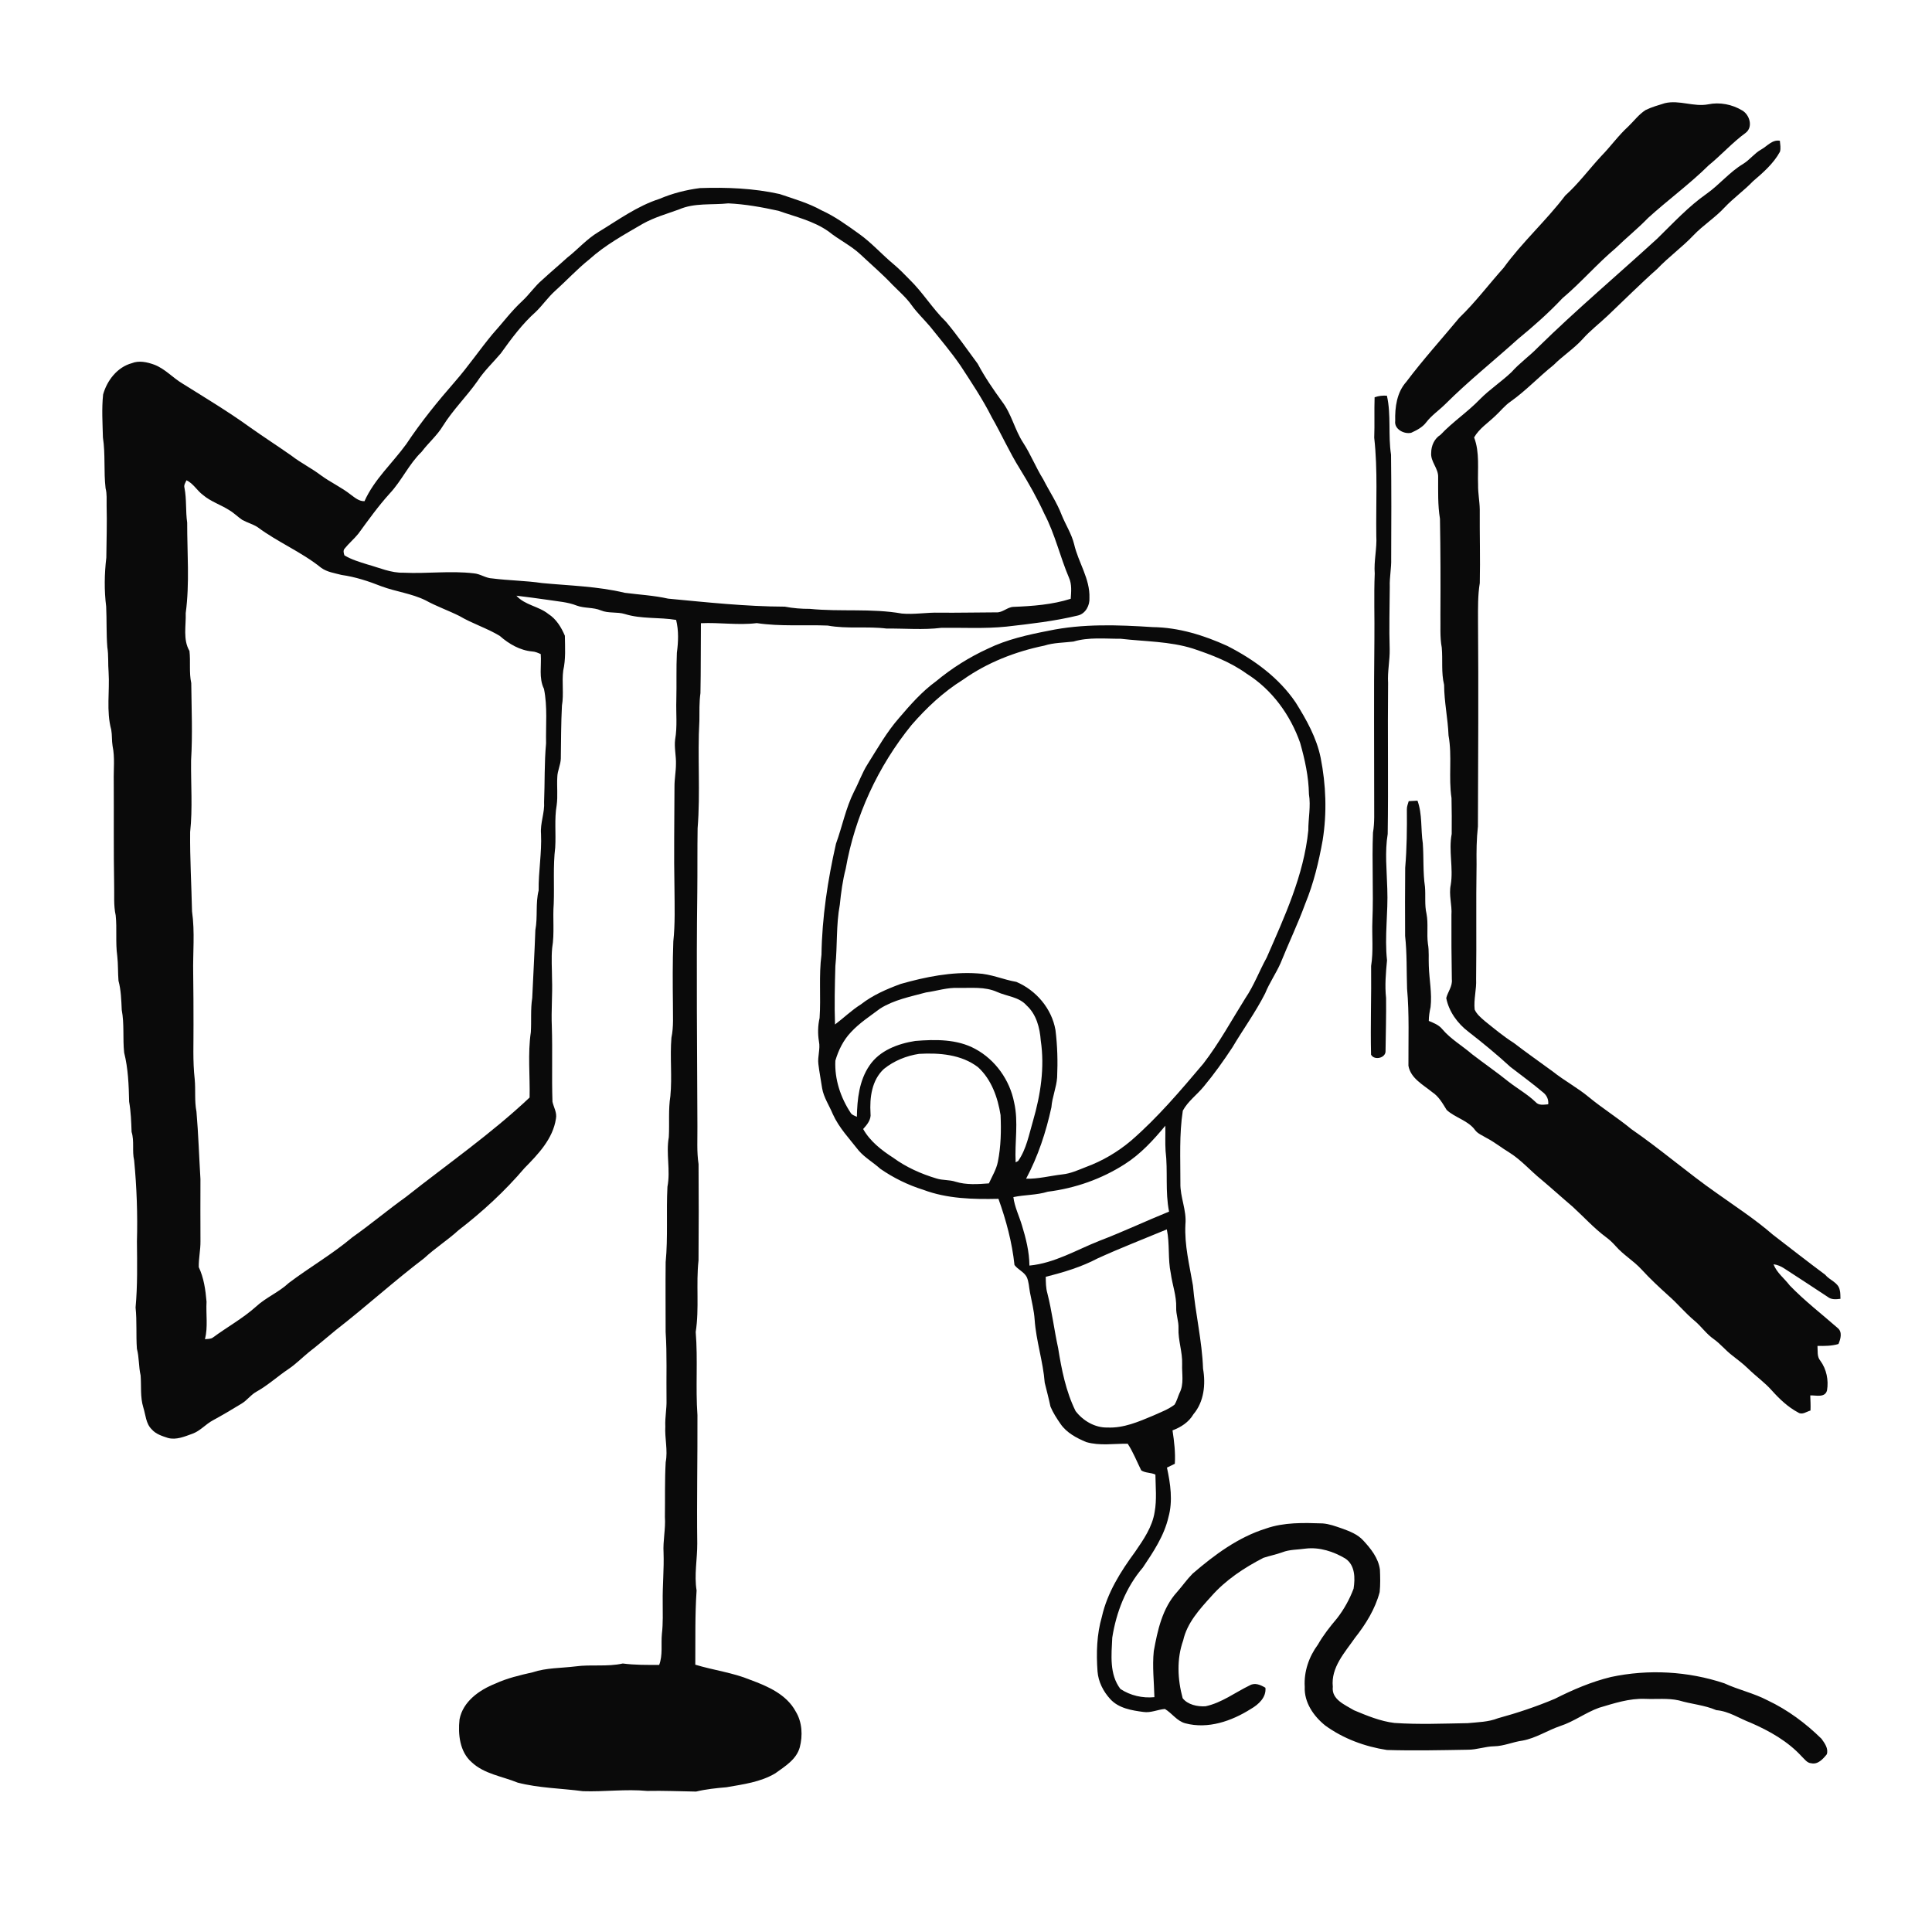 <ns0:svg xmlns:ns0="http://www.w3.org/2000/svg" width="1024pt" height="1024pt" viewBox="0 0 1024 1024" version="1.1">
<ns0:g id="#ffffffff">
<ns0:path fill="#ffffff" opacity="0" d=" M 0.00 0.00 L 1024.00 0.00 L 1024.00 1024.00 L 0.00 1024.00 L 0.00 0.00 M 882.39 54.69 C 878.95 55.76 875.44 56.73 872.21 58.32 C 868.62 60.60 866.06 64.11 863.03 67.03 C 857.76 71.82 853.65 77.67 848.68 82.74 C 842.26 89.66 836.65 97.31 829.62 103.64 C 819.46 117.04 806.78 128.34 796.93 141.97 C 789.06 150.75 781.97 160.23 773.47 168.42 C 764.07 179.75 754.18 190.65 745.33 202.43 C 740.33 208.01 739.30 215.88 739.49 223.09 C 738.86 227.47 744.20 230.26 747.97 229.38 C 750.89 228.03 753.94 226.50 755.92 223.85 C 758.79 220.08 762.80 217.43 766.13 214.10 C 778.35 201.93 791.83 191.17 804.63 179.63 C 812.85 172.89 820.83 165.82 828.12 158.08 C 838.02 149.72 846.50 139.81 856.42 131.45 C 862.00 126.01 868.10 121.13 873.52 115.51 C 884.00 105.98 895.52 97.60 905.62 87.63 C 912.38 82.12 918.20 75.54 925.26 70.40 C 929.28 67.30 927.36 60.84 923.41 58.54 C 918.09 55.33 911.49 54.02 905.38 55.30 C 897.67 56.78 890.08 52.85 882.39 54.69 M 933.44 79.26 C 929.88 81.26 927.44 84.67 923.99 86.82 C 916.78 91.11 911.44 97.79 904.62 102.64 C 894.91 109.43 886.85 118.20 878.41 126.44 C 857.36 145.72 835.51 164.13 815.13 184.14 C 810.70 188.72 805.42 192.39 801.19 197.17 C 795.89 202.24 789.67 206.28 784.50 211.50 C 777.95 218.33 769.97 223.57 763.49 230.46 C 760.24 232.50 758.58 236.21 758.56 239.98 C 758.13 244.71 762.43 248.22 762.25 252.93 C 762.28 260.28 762.00 267.67 763.21 274.95 C 763.52 291.96 763.55 308.98 763.45 326.00 C 763.58 331.73 763.10 337.52 764.16 343.20 C 764.76 349.78 763.80 356.50 765.41 362.99 C 765.44 371.98 767.41 380.81 767.75 389.79 C 769.75 400.76 767.66 412.00 769.33 422.99 C 769.45 429.32 769.51 435.67 769.43 442.01 C 767.71 450.95 770.40 460.02 768.92 469.00 C 767.80 474.34 769.69 479.65 769.29 485.01 C 769.25 496.35 769.29 507.71 769.50 519.05 C 769.93 522.71 767.39 525.64 766.54 529.00 C 767.94 536.16 772.52 542.45 778.27 546.83 C 785.92 552.76 793.40 558.93 800.54 565.48 C 806.37 569.99 812.35 574.32 817.98 579.09 C 819.88 580.62 820.86 582.86 820.59 585.30 C 818.29 585.47 815.56 586.09 813.87 584.07 C 809.55 579.96 804.34 577.01 799.64 573.38 C 793.34 568.29 786.66 563.71 780.25 558.77 C 775.06 554.27 768.96 550.81 764.48 545.53 C 762.67 543.24 759.89 542.20 757.29 541.10 C 757.30 538.63 757.70 536.19 758.23 533.79 C 759.08 526.50 757.52 519.25 757.30 511.98 C 757.11 508.07 757.51 504.12 756.83 500.24 C 756.12 494.97 757.09 489.60 756.09 484.36 C 754.98 479.65 755.68 474.77 755.26 469.99 C 754.14 462.37 754.67 454.63 754.11 446.96 C 752.98 439.45 753.93 431.62 751.30 424.37 C 749.75 424.49 748.19 424.57 746.65 424.62 C 746.27 426.03 745.63 427.42 745.67 428.91 C 745.76 439.26 745.66 449.62 744.78 459.94 C 744.68 471.98 744.66 484.02 744.74 496.07 C 745.76 505.34 745.47 514.69 745.78 524.01 C 746.99 537.59 746.43 551.26 746.50 564.87 C 747.65 571.56 754.35 574.95 759.15 578.90 C 762.63 581.18 764.63 584.86 766.77 588.30 C 771.36 592.54 778.25 593.85 781.95 599.14 C 783.45 601.00 785.79 601.84 787.78 603.08 C 792.10 605.32 795.90 608.41 800.07 610.93 C 806.32 614.86 811.16 620.53 816.87 625.15 C 822.46 629.85 827.87 634.77 833.45 639.50 C 839.40 644.92 844.81 650.97 851.31 655.79 C 853.19 657.16 854.87 658.80 856.42 660.55 C 860.50 665.19 865.95 668.33 870.10 672.89 C 874.56 677.77 879.41 682.27 884.31 686.70 C 889.12 690.88 893.15 695.87 898.06 699.96 C 901.71 702.96 904.37 707.02 908.29 709.72 C 911.79 712.20 914.48 715.60 917.87 718.22 C 920.81 720.57 923.89 722.79 926.58 725.45 C 930.62 729.42 935.30 732.69 939.07 736.94 C 943.15 741.50 947.66 745.81 953.12 748.69 C 955.23 750.07 957.52 748.18 959.60 747.61 C 959.73 744.93 959.57 742.26 959.47 739.60 C 962.52 739.45 967.30 741.01 968.36 736.93 C 969.27 731.50 968.08 725.67 964.81 721.21 C 962.94 719.02 963.52 715.99 963.30 713.35 C 967.03 713.42 970.80 713.43 974.42 712.35 C 975.55 709.74 976.61 706.03 974.05 703.91 C 965.52 696.44 956.48 689.48 948.59 681.31 C 945.74 677.56 941.72 674.61 940.00 670.10 C 942.08 670.32 943.99 671.19 945.74 672.34 C 953.42 677.31 961.08 682.32 968.72 687.37 C 970.66 688.95 973.16 688.68 975.48 688.40 C 975.40 686.83 975.52 685.22 975.09 683.70 C 974.31 679.68 969.72 678.56 967.37 675.62 C 958.02 668.67 948.84 661.48 939.61 654.37 C 930.26 646.24 919.85 639.49 909.78 632.31 C 894.36 621.53 880.14 609.14 864.65 598.46 C 857.45 592.52 849.52 587.56 842.30 581.65 C 836.25 576.57 829.22 572.88 823.06 567.96 C 816.12 562.89 809.09 557.96 802.28 552.73 C 796.83 549.28 791.89 545.13 786.88 541.11 C 784.88 539.35 782.69 537.57 781.60 535.09 C 781.02 529.69 782.65 524.40 782.37 519.00 C 782.65 498.67 782.27 478.33 782.61 458.00 C 782.52 451.32 782.59 444.65 783.33 438.02 C 783.45 401.68 783.68 365.34 783.38 329.00 C 783.39 322.33 783.23 315.61 784.32 309.01 C 784.61 296.01 784.21 283.00 784.30 269.99 C 784.23 265.65 783.34 261.37 783.42 257.03 C 783.08 248.62 784.37 239.90 781.31 231.84 C 784.01 227.14 788.65 224.17 792.48 220.50 C 795.25 217.97 797.56 214.92 800.70 212.79 C 808.84 207.02 815.66 199.66 823.45 193.46 C 828.29 188.59 834.16 184.85 838.79 179.76 C 842.86 175.15 847.79 171.44 852.22 167.21 C 860.95 158.94 869.45 150.42 878.45 142.44 C 884.48 136.11 891.63 131.00 897.64 124.65 C 902.70 119.34 909.02 115.41 914.01 110.01 C 918.71 105.02 924.33 101.05 929.08 96.11 C 934.46 91.50 939.95 86.75 943.40 80.46 C 943.97 78.55 943.52 76.54 943.37 74.61 C 939.29 73.88 936.65 77.49 933.44 79.26 M 349.57 105.39 C 337.71 109.20 327.59 116.65 317.05 123.05 C 310.93 126.74 306.21 132.21 300.62 136.58 C 296.23 140.59 291.67 144.39 287.31 148.43 C 283.35 151.78 280.50 156.18 276.67 159.67 C 270.93 165.00 266.26 171.33 261.02 177.12 C 254.22 185.32 248.23 194.16 241.22 202.18 C 231.99 212.75 223.10 223.68 215.34 235.38 C 208.00 245.50 198.36 254.06 193.19 265.64 C 190.31 265.75 188.08 263.76 185.90 262.17 C 180.95 258.25 175.13 255.64 170.06 251.90 C 165.07 248.12 159.42 245.36 154.48 241.52 C 147.21 236.41 139.73 231.61 132.48 226.46 C 120.97 218.15 108.79 210.85 96.76 203.32 C 91.55 200.23 87.46 195.42 81.69 193.26 C 77.94 191.91 73.68 190.95 69.83 192.51 C 62.14 194.61 56.73 201.66 54.65 209.09 C 53.85 216.67 54.37 224.29 54.55 231.88 C 55.93 240.78 54.91 249.85 55.96 258.79 C 56.76 261.79 56.45 264.91 56.51 267.97 C 56.76 277.17 56.45 286.36 56.35 295.55 C 55.33 304.14 55.19 312.87 56.27 321.47 C 56.61 328.64 56.32 335.83 56.88 342.99 C 57.59 347.38 57.18 351.84 57.56 356.26 C 58.20 366.43 56.25 376.83 58.96 386.80 C 59.47 389.63 59.19 392.54 59.67 395.39 C 60.95 401.52 60.15 407.80 60.29 414.00 C 60.40 432.33 60.17 450.67 60.50 469.00 C 60.65 474.39 60.14 479.86 61.32 485.17 C 62.07 492.30 61.15 499.52 62.14 506.64 C 62.66 511.02 62.45 515.44 62.80 519.81 C 64.17 524.88 64.28 530.11 64.53 535.31 C 65.95 542.77 65.00 550.39 65.80 557.89 C 67.93 566.39 68.26 575.17 68.44 583.89 C 69.37 589.19 69.56 594.55 69.74 599.92 C 71.29 604.84 69.93 610.03 71.10 615.02 C 72.47 629.29 72.98 643.66 72.58 658.01 C 72.69 669.67 72.92 681.37 71.86 693.00 C 72.63 700.27 72.04 707.59 72.56 714.87 C 73.80 719.50 73.46 724.34 74.53 729.00 C 74.97 734.65 74.25 740.45 75.95 745.95 C 77.21 749.88 77.27 754.53 80.42 757.58 C 82.60 760.12 85.93 761.13 89.00 762.14 C 93.43 763.35 97.84 761.39 101.96 759.92 C 106.13 758.44 108.99 754.85 112.83 752.81 C 117.97 750.01 123.00 747.03 127.99 743.98 C 131.04 742.17 133.08 739.08 136.25 737.43 C 142.16 734.09 147.19 729.46 152.81 725.68 C 156.74 723.06 160.04 719.67 163.68 716.70 C 168.55 712.92 173.23 708.90 177.99 704.98 C 193.90 692.63 208.81 679.05 224.85 666.85 C 230.60 661.51 237.27 657.30 243.06 652.01 C 255.76 642.23 267.63 631.29 278.03 619.07 C 285.28 611.71 293.07 603.58 294.66 592.92 C 295.30 589.75 293.49 586.94 292.82 583.97 C 292.38 570.65 292.90 557.31 292.48 543.99 C 292.11 535.66 292.88 527.33 292.59 518.99 C 292.58 513.47 292.14 507.92 292.66 502.41 C 293.97 494.68 292.88 486.81 293.49 479.02 C 293.86 469.10 293.07 459.11 294.27 449.23 C 294.74 441.75 293.76 434.20 295.05 426.77 C 295.73 421.85 295.08 416.88 295.38 411.94 C 295.42 408.56 297.14 405.47 297.24 402.09 C 297.38 392.73 297.35 383.35 297.84 374.00 C 298.91 367.85 297.73 361.59 298.52 355.43 C 299.90 349.38 299.49 343.10 299.39 336.95 C 297.50 332.49 294.81 328.06 290.62 325.41 C 285.51 321.28 278.20 320.77 273.70 315.73 C 279.35 316.37 284.97 317.20 290.61 317.97 C 295.64 318.79 300.84 319.05 305.62 320.95 C 309.76 322.52 314.39 321.79 318.48 323.52 C 322.53 325.21 327.06 324.17 331.22 325.46 C 340.02 328.19 349.37 327.06 358.36 328.57 C 359.78 334.27 359.53 340.21 358.76 345.99 C 358.37 354.32 358.68 362.67 358.47 371.00 C 358.24 377.99 359.06 385.05 357.83 391.98 C 357.29 396.33 358.42 400.65 358.27 405.00 C 358.26 409.02 357.46 412.98 357.49 417.00 C 357.44 435.00 357.13 453.00 357.48 470.99 C 357.55 480.32 357.87 489.69 356.87 498.99 C 356.47 509.99 356.53 520.99 356.66 532.00 C 356.60 538.01 357.12 544.09 355.87 550.02 C 355.03 560.31 356.30 570.66 355.31 580.96 C 354.16 588.16 354.90 595.48 354.48 602.74 C 352.91 611.43 355.46 620.27 353.76 629.00 C 353.07 642.32 354.09 655.70 352.81 669.00 C 352.68 681.33 352.80 693.67 352.80 706.00 C 353.59 717.98 353.10 730.00 353.27 742.00 C 353.41 746.68 352.41 751.30 352.63 755.99 C 352.27 762.34 354.05 768.65 352.83 774.97 C 352.28 784.63 352.56 794.32 352.41 804.00 C 352.85 810.37 351.32 816.64 351.70 823.01 C 352.00 831.68 351.12 840.33 351.25 849.00 C 351.24 854.67 351.48 860.35 350.82 866.00 C 350.29 871.46 351.38 877.19 349.38 882.43 C 342.94 882.46 336.48 882.52 330.09 881.69 C 321.83 883.54 313.32 882.08 304.98 883.23 C 297.40 884.17 289.61 883.92 282.29 886.36 C 275.57 887.88 268.82 889.45 262.53 892.35 C 254.07 895.72 245.40 901.77 243.56 911.29 C 242.70 919.18 243.64 928.46 249.99 934.01 C 256.68 940.30 266.19 941.46 274.39 944.83 C 285.69 947.74 297.45 947.84 308.95 949.37 C 320.31 949.75 331.66 948.16 343.00 949.23 C 351.64 949.04 360.29 949.44 368.93 949.57 C 374.21 948.30 379.63 947.74 385.04 947.28 C 393.87 945.73 403.12 944.57 410.95 939.88 C 416.05 936.18 422.09 932.61 423.90 926.11 C 425.52 919.87 425.19 912.77 421.76 907.16 C 416.91 898.10 406.94 893.75 397.76 890.38 C 388.36 886.49 378.19 885.26 368.52 882.32 C 368.63 869.21 368.31 856.07 369.21 843.00 C 367.87 834.69 369.60 826.37 369.56 818.05 C 369.27 795.37 369.75 772.70 369.66 750.03 C 368.61 735.37 369.94 720.64 368.74 706.00 C 370.69 693.43 368.85 680.65 370.23 668.05 C 370.37 651.03 370.37 634.01 370.25 617.00 C 369.24 610.37 369.71 603.66 369.64 597.00 C 369.51 555.63 369.03 514.25 369.58 472.88 C 369.71 461.58 369.57 450.29 369.75 439.00 C 371.28 420.03 369.62 400.98 370.69 381.99 C 370.74 377.11 370.57 372.22 371.25 367.38 C 371.51 355.03 371.37 342.67 371.50 330.31 C 381.38 329.83 391.29 331.49 401.12 330.26 C 413.56 332.12 426.18 331.07 438.70 331.56 C 449.01 333.46 459.58 331.85 469.96 333.15 C 479.62 333.04 489.33 333.96 498.95 332.76 C 510.43 332.61 521.94 333.30 533.39 332.12 C 546.13 330.67 558.93 329.23 571.42 326.20 C 575.39 325.21 577.67 320.83 577.42 316.94 C 577.79 306.75 571.51 298.08 569.31 288.44 C 567.97 282.99 564.86 278.25 562.77 273.10 C 560.23 266.40 556.18 260.44 552.95 254.07 C 549.03 247.80 546.34 240.86 542.30 234.66 C 537.81 227.79 536.16 219.43 531.14 212.87 C 526.46 206.42 521.94 199.85 518.20 192.80 C 512.67 185.36 507.40 177.68 501.42 170.57 C 494.27 163.64 489.11 154.96 481.97 148.04 C 479.33 145.32 476.68 142.62 473.79 140.18 C 467.41 134.90 461.92 128.60 455.13 123.80 C 448.84 119.35 442.62 114.72 435.56 111.55 C 428.54 107.61 420.77 105.42 413.21 102.84 C 399.38 99.76 385.11 99.21 371.00 99.69 C 363.64 100.63 356.40 102.48 349.57 105.39 M 728.57 210.56 C 728.32 217.71 728.64 224.86 728.37 232.01 C 730.30 249.26 729.23 266.67 729.47 284.00 C 729.88 290.71 728.12 297.29 728.64 304.01 C 728.15 315.67 728.61 327.33 728.46 339.00 C 728.12 367.67 728.37 396.34 728.35 425.01 C 728.29 430.45 728.65 435.92 727.71 441.31 C 727.09 456.86 728.04 472.44 727.40 487.99 C 727.07 495.99 728.01 504.04 726.72 511.98 C 726.91 527.66 726.32 543.34 726.69 559.01 C 728.46 562.26 734.68 560.75 734.37 556.88 C 734.49 547.58 734.76 538.28 734.65 528.98 C 733.93 522.32 734.52 515.64 735.15 509.00 C 733.76 496.33 735.81 483.68 735.29 471.00 C 735.04 461.35 733.92 451.60 735.51 442.01 C 735.90 415.35 735.43 388.68 735.72 362.01 C 735.34 355.98 736.69 350.05 736.56 344.03 C 736.21 333.03 736.53 322.01 736.61 311.00 C 736.42 305.99 737.53 301.05 737.36 296.05 C 737.46 277.69 737.49 259.34 737.28 240.99 C 735.66 230.64 737.42 219.99 735.09 209.73 C 732.87 209.57 730.67 209.82 728.57 210.56 M 555.80 334.30 C 544.81 336.44 533.70 338.89 523.57 343.82 C 513.71 348.34 504.44 354.17 496.10 361.11 C 488.62 366.54 482.50 373.54 476.53 380.53 C 469.99 387.97 465.13 396.64 459.87 404.98 C 456.96 409.55 455.21 414.72 452.69 419.49 C 448.27 428.27 446.43 438.00 443.09 447.18 C 438.70 466.49 435.70 486.19 435.40 506.03 C 433.92 517.15 435.16 528.40 434.40 539.56 C 433.48 543.65 433.37 547.87 434.06 552.01 C 434.87 556.02 433.25 559.98 433.76 564.00 C 434.26 568.28 435.12 572.50 435.74 576.77 C 436.58 581.71 439.52 585.92 441.40 590.49 C 444.69 597.79 450.28 603.61 455.15 609.85 C 458.43 613.63 462.87 616.12 466.56 619.47 C 473.54 624.30 481.26 628.10 489.38 630.62 C 502.05 635.40 515.82 635.70 529.20 635.40 C 533.27 646.76 536.42 658.45 537.70 670.47 C 539.48 672.89 542.62 674.03 544.13 676.74 C 545.36 679.31 545.36 682.24 545.90 685.00 C 546.80 689.80 548.06 694.55 548.38 699.45 C 549.16 710.73 552.86 721.58 553.72 732.85 C 554.75 737.06 555.88 741.26 556.77 745.51 C 558.14 748.82 560.13 751.84 562.16 754.78 C 565.39 759.44 570.60 762.19 575.71 764.32 C 582.86 766.41 590.38 765.12 597.70 765.20 C 600.61 769.64 602.53 774.60 604.88 779.33 C 607.10 780.81 610.00 780.40 612.39 781.56 C 612.48 788.15 613.18 794.83 611.99 801.35 C 610.76 809.33 606.07 816.03 601.62 822.52 C 593.98 832.92 586.88 844.16 584.02 856.90 C 581.29 866.29 581.01 876.18 581.71 885.88 C 582.12 891.37 584.77 896.53 588.46 900.55 C 592.90 905.43 599.81 906.55 606.03 907.37 C 609.94 907.97 613.59 906.09 617.42 905.79 C 621.21 908.03 623.78 912.22 628.25 913.39 C 640.29 916.58 652.78 912.22 662.97 905.78 C 667.00 903.48 671.24 899.64 670.70 894.54 C 668.22 893.07 665.18 891.67 662.39 893.28 C 654.62 897.03 647.51 902.56 638.92 904.37 C 634.68 904.61 629.49 903.55 626.83 900.07 C 624.13 890.12 623.59 879.29 627.11 869.46 C 629.18 860.13 635.83 852.92 642.05 846.04 C 649.68 837.38 659.46 830.93 669.65 825.68 C 672.92 824.60 676.33 823.95 679.57 822.77 C 683.54 821.21 687.86 821.41 692.02 820.79 C 699.37 819.92 706.76 822.32 713.03 826.04 C 718.27 829.52 718.30 836.44 717.43 842.01 C 715.31 847.63 712.37 852.97 708.68 857.72 C 704.96 862.12 701.38 866.65 698.52 871.67 C 693.77 878.09 691.03 886.01 691.54 894.05 C 691.16 902.30 696.24 909.62 702.44 914.59 C 712.01 921.54 723.45 925.74 735.10 927.53 C 749.39 927.96 763.70 927.64 777.99 927.39 C 782.72 927.42 787.22 925.63 791.95 925.57 C 797.11 925.47 801.89 923.24 806.97 922.56 C 814.09 921.26 820.21 917.11 827.00 914.81 C 834.23 912.46 840.37 907.73 847.50 905.16 C 855.47 902.79 863.58 900.09 872.01 900.43 C 877.95 900.68 884.02 899.95 889.88 901.26 C 896.43 903.24 903.35 903.68 909.69 906.42 C 916.33 906.95 921.84 910.80 927.93 913.11 C 937.87 917.43 947.57 922.90 954.97 930.98 C 956.45 932.34 957.77 934.45 960.00 934.56 C 963.54 935.36 966.25 932.28 968.25 929.80 C 969.22 926.75 967.10 923.92 965.43 921.58 C 957.06 913.36 947.54 906.28 936.91 901.25 C 929.57 897.39 921.39 895.65 913.90 892.18 C 894.66 885.77 873.65 884.61 853.82 888.85 C 843.46 891.37 833.60 895.60 824.11 900.40 C 814.31 904.53 804.20 907.91 793.94 910.71 C 788.83 912.73 783.32 912.77 777.94 913.31 C 764.99 913.52 752.03 914.09 739.09 913.20 C 731.59 912.30 724.56 909.36 717.65 906.48 C 712.93 903.61 705.60 900.78 706.42 894.02 C 705.34 883.79 712.76 875.89 718.15 868.12 C 723.87 860.87 728.87 852.85 731.25 843.85 C 731.66 839.89 731.55 835.89 731.39 831.93 C 730.59 825.83 726.58 820.82 722.53 816.46 C 719.52 813.16 715.24 811.56 711.15 810.08 C 707.84 808.95 704.50 807.68 700.98 807.44 C 690.94 807.10 680.59 806.79 670.97 810.16 C 656.25 814.76 643.65 824.12 632.11 834.07 C 629.11 837.09 626.67 840.62 623.85 843.82 C 616.06 852.37 613.53 864.08 611.53 875.12 C 610.69 883.24 611.67 891.40 611.86 899.53 C 605.54 900.15 599.13 898.68 593.83 895.18 C 587.90 887.38 589.09 877.14 589.52 867.98 C 591.63 854.50 596.78 841.28 605.73 830.84 C 611.29 822.56 617.03 813.98 619.30 804.13 C 621.71 795.53 620.36 786.42 618.51 777.86 C 619.90 777.19 621.29 776.51 622.68 775.83 C 623.06 769.89 622.34 763.99 621.46 758.13 C 625.93 756.46 630.09 753.79 632.55 749.57 C 638.18 742.97 639.09 733.69 637.64 725.43 C 637.13 710.59 633.54 696.11 632.28 681.34 C 630.47 670.63 627.72 659.93 628.29 648.98 C 629.03 641.49 625.43 634.46 625.63 627.01 C 625.67 614.23 624.95 601.33 626.92 588.67 C 629.62 583.68 634.38 580.29 637.94 575.97 C 643.45 569.36 648.46 562.33 653.19 555.15 C 658.88 545.54 665.50 536.48 670.56 526.50 C 672.81 520.93 676.29 515.99 678.72 510.50 C 682.95 499.95 687.90 489.69 691.80 479.00 C 696.25 468.22 698.97 456.83 701.03 445.39 C 703.37 430.87 702.82 415.98 699.97 401.60 C 697.80 390.96 692.41 381.41 686.72 372.31 C 677.77 359.11 664.56 349.53 650.51 342.36 C 638.06 336.70 624.75 332.55 610.97 332.38 C 592.61 331.19 573.93 330.49 555.80 334.30 Z" />
<ns0:path fill="#ffffff" opacity="0" d=" M 359.83 111.03 C 368.10 107.39 377.27 108.74 386.00 107.79 C 394.95 108.20 403.81 109.80 412.55 111.72 C 421.61 114.90 431.27 117.09 439.22 122.73 C 444.63 127.10 451.01 130.12 456.11 134.89 C 461.78 140.23 467.72 145.29 473.06 150.96 C 476.52 154.47 480.32 157.70 483.18 161.75 C 486.08 165.81 489.72 169.24 492.94 173.04 C 498.41 179.90 504.15 186.58 509.11 193.84 C 514.93 202.76 520.88 211.64 525.67 221.17 C 530.81 230.13 535.00 239.62 540.48 248.38 C 545.27 256.15 549.75 264.09 553.56 272.39 C 559.20 283.16 561.85 295.11 566.60 306.25 C 568.17 309.75 567.75 313.66 567.51 317.37 C 557.74 320.47 547.39 321.25 537.21 321.65 C 533.89 321.74 531.45 324.77 528.09 324.56 C 518.06 324.59 508.03 324.82 498.00 324.74 C 491.32 324.51 484.68 325.81 478.01 325.19 C 461.89 322.35 445.43 324.33 429.21 322.71 C 424.75 322.73 420.32 322.38 415.95 321.54 C 395.25 321.47 374.69 319.23 354.10 317.29 C 346.55 315.59 338.79 315.20 331.14 314.20 C 316.80 310.74 301.97 310.43 287.35 309.04 C 278.60 307.74 269.71 307.71 260.94 306.58 C 257.45 306.48 254.57 304.13 251.10 303.88 C 238.75 302.41 226.31 304.15 213.92 303.55 C 207.22 303.74 201.04 300.90 194.71 299.16 C 190.56 297.85 186.30 296.62 182.55 294.35 C 182.19 293.23 181.75 291.81 182.64 290.80 C 184.88 287.98 187.69 285.67 189.94 282.86 C 195.25 275.59 200.50 268.25 206.55 261.57 C 212.93 254.77 216.73 245.98 223.47 239.48 C 227.06 234.71 231.72 230.81 234.80 225.67 C 240.10 217.20 247.30 210.17 253.04 202.03 C 256.56 196.64 261.25 192.22 265.39 187.36 C 271.04 179.47 276.87 171.57 284.17 165.11 C 287.68 161.64 290.51 157.53 294.18 154.21 C 300.32 148.70 305.91 142.60 312.37 137.45 C 320.84 129.80 330.91 124.32 340.71 118.60 C 346.73 115.23 353.39 113.36 359.83 111.03 Z" />
<ns0:path fill="#ffffff" opacity="0" d=" M 98.85 254.56 C 102.51 256.28 104.43 260.05 107.62 262.38 C 111.75 265.89 117.02 267.51 121.53 270.41 C 124.01 271.86 126.02 273.95 128.39 275.55 C 131.00 277.00 133.95 277.77 136.48 279.37 C 147.17 287.36 159.74 292.50 170.17 300.90 C 173.33 303.23 177.37 303.76 181.08 304.74 C 188.36 305.76 195.38 308.07 202.20 310.77 C 209.87 313.61 218.17 314.55 225.56 318.19 C 231.34 321.38 237.61 323.55 243.51 326.50 C 250.37 330.55 258.08 332.92 264.89 337.04 C 269.67 341.28 275.58 344.71 282.05 345.29 C 283.66 345.36 285.14 346.04 286.60 346.68 C 287.08 352.84 285.47 359.34 288.32 365.13 C 290.25 374.61 289.23 384.37 289.43 393.98 C 288.46 404.30 288.81 414.68 288.38 425.04 C 288.76 430.77 286.27 436.23 286.75 441.98 C 287.21 452.02 285.36 461.93 285.49 471.96 C 283.77 478.84 285.07 486.00 283.75 492.94 C 283.33 504.97 282.62 516.97 282.09 528.99 C 281.14 534.98 281.73 541.05 281.35 547.07 C 279.67 558.54 280.96 570.17 280.70 581.71 C 260.31 600.94 237.20 616.96 215.25 634.33 C 205.58 641.26 196.48 648.93 186.75 655.79 C 176.17 664.73 164.09 671.66 153.06 680.00 C 147.79 684.94 140.92 687.67 135.63 692.59 C 128.64 698.83 120.39 703.35 112.88 708.89 C 111.67 709.82 110.06 709.60 108.64 709.81 C 110.29 703.30 109.10 696.56 109.47 689.94 C 108.94 683.71 108.05 677.32 105.35 671.61 C 105.25 667.07 106.29 662.58 106.25 658.03 C 106.23 647.01 106.17 635.99 106.24 624.97 C 105.52 613.05 105.15 601.10 104.13 589.20 C 103.01 583.53 103.74 577.73 103.20 572.01 C 102.10 562.38 102.63 552.67 102.56 543.00 C 102.54 534.00 102.55 525.00 102.40 516.01 C 102.17 505.02 103.36 493.98 101.78 483.06 C 101.47 469.03 100.64 455.02 100.78 440.99 C 102.15 428.35 101.12 415.62 101.28 402.95 C 102.12 389.34 101.51 375.68 101.37 362.05 C 100.14 356.44 101.07 350.69 100.42 345.03 C 96.87 338.93 98.66 331.67 98.43 324.97 C 100.57 309.08 99.18 292.98 99.21 277.00 C 98.31 270.90 98.98 264.67 97.78 258.60 C 97.31 257.12 98.27 255.83 98.85 254.56 Z" />
<ns0:path fill="#ffffff" opacity="0" d=" M 568.95 340.04 C 577.07 337.61 585.67 338.60 594.04 338.56 C 606.79 340.04 619.88 339.87 632.25 343.75 C 642.24 347.09 652.25 350.91 660.85 357.14 C 674.19 365.51 683.91 378.93 689.09 393.68 C 691.61 402.56 693.61 411.68 693.77 420.95 C 694.82 427.33 693.42 433.71 693.43 440.12 C 691.05 463.94 680.83 485.87 671.37 507.55 C 667.46 514.62 664.67 522.29 660.11 529.00 C 652.79 540.67 646.21 552.85 637.77 563.78 C 625.73 578.01 613.64 592.30 599.53 604.54 C 592.42 610.56 584.28 615.35 575.53 618.56 C 571.47 620.15 567.44 622.02 563.04 622.46 C 556.64 623.19 550.34 624.91 543.86 624.74 C 550.18 612.88 554.43 599.97 557.27 586.86 C 557.67 581.47 559.93 576.44 560.30 571.05 C 560.68 562.66 560.46 554.25 559.42 545.92 C 557.44 534.59 549.19 524.88 538.69 520.42 C 531.72 519.23 525.18 516.18 518.04 515.92 C 504.29 514.99 490.54 517.78 477.37 521.51 C 469.96 524.25 462.57 527.43 456.30 532.34 C 451.37 535.42 447.21 539.51 442.58 542.99 C 442.21 532.67 442.47 522.33 442.76 512.01 C 443.88 501.19 443.10 490.24 445.12 479.51 C 445.77 473.07 446.62 466.66 448.26 460.39 C 453.15 432.56 465.35 406.14 483.18 384.22 C 491.11 375.10 500.01 366.74 510.30 360.33 C 523.18 351.19 538.10 345.36 553.51 342.19 C 558.52 340.59 563.79 340.66 568.95 340.04 Z" />
<ns0:path fill="#ffffff" opacity="0" d=" M 490.79 526.02 C 496.51 525.23 502.11 523.32 507.95 523.62 C 514.78 523.72 522.00 522.85 528.42 525.73 C 533.66 528.10 540.09 528.33 544.11 532.90 C 549.32 537.63 551.13 544.77 551.63 551.55 C 553.75 565.75 551.54 580.23 547.57 593.91 C 545.41 601.19 544.06 609.00 539.65 615.33 L 538.32 616.07 C 537.73 605.48 539.92 594.73 537.50 584.27 C 535.20 572.46 527.54 561.67 516.90 555.95 C 507.24 550.68 495.77 550.87 485.12 551.72 C 475.95 553.16 466.22 556.75 460.83 564.77 C 455.39 572.70 454.34 582.58 454.16 591.93 C 453.04 591.34 451.64 591.05 450.93 589.92 C 445.53 581.78 442.27 571.98 442.76 562.17 C 444.38 556.62 447.03 551.25 451.05 547.05 C 455.57 542.15 461.21 538.54 466.49 534.56 C 473.86 529.91 482.51 528.26 490.79 526.02 Z" />
<ns0:path fill="#ffffff" opacity="0" d=" M 468.52 566.53 C 473.82 562.26 480.39 559.58 487.11 558.57 C 497.82 557.95 509.58 558.86 518.39 565.65 C 525.50 572.16 528.83 581.68 530.32 591.00 C 530.69 599.23 530.52 607.56 528.91 615.68 C 528.10 619.82 525.85 623.43 524.13 627.22 C 518.26 627.67 512.17 628.09 506.47 626.34 C 503.18 625.24 499.63 625.67 496.35 624.62 C 488.19 622.18 480.28 618.65 473.39 613.61 C 467.23 609.64 461.14 604.91 457.49 598.41 C 459.56 596.10 461.84 593.43 461.39 590.09 C 460.89 581.78 462.04 572.45 468.52 566.53 Z" />
<ns0:path fill="#ffffff" opacity="0" d=" M 596.07 617.07 C 604.52 611.72 611.31 604.29 617.65 596.65 C 617.75 601.10 617.49 605.56 617.78 610.00 C 619.08 620.69 617.49 631.56 619.63 642.17 C 607.26 647.19 595.18 652.90 582.71 657.66 C 570.54 662.47 558.88 669.53 545.62 670.78 C 545.56 663.48 543.76 656.32 541.63 649.38 C 540.13 644.41 537.76 639.68 537.11 634.49 C 543.14 633.21 549.41 633.48 555.35 631.63 C 569.78 629.83 583.82 624.92 596.07 617.07 Z" />
<ns0:path fill="#ffffff" opacity="0" d=" M 581.81 666.96 C 593.85 661.46 606.22 656.69 618.44 651.60 C 620.08 659.30 618.91 667.26 620.55 674.96 C 621.36 681.00 623.61 686.85 623.41 693.01 C 623.26 696.73 624.78 700.27 624.62 703.99 C 624.37 710.40 626.78 716.56 626.56 722.97 C 626.35 728.09 627.67 733.58 625.17 738.34 C 624.26 740.38 623.74 742.63 622.50 744.52 C 619.10 747.13 615.00 748.55 611.15 750.33 C 603.47 753.55 595.49 757.02 586.98 756.61 C 580.36 756.79 574.01 753.04 570.08 747.89 C 564.93 737.47 562.66 725.90 560.83 714.49 C 558.72 704.83 557.56 694.98 555.11 685.39 C 554.30 682.57 554.31 679.62 554.27 676.72 C 563.72 674.37 573.15 671.53 581.81 666.96 Z" />
</ns0:g>
<ns0:g id="#0a0a0aff">
<ns0:path fill="#0a0a0a" opacity="1.00" d=" M 882.39 54.69 C 890.08 52.85 897.67 56.78 905.38 55.30 C 911.49 54.02 918.09 55.33 923.41 58.54 C 927.36 60.84 929.28 67.30 925.26 70.40 C 918.20 75.54 912.38 82.12 905.62 87.63 C 895.52 97.60 884.00 105.98 873.52 115.51 C 868.10 121.13 862.00 126.01 856.42 131.45 C 846.50 139.81 838.02 149.72 828.12 158.08 C 820.83 165.82 812.85 172.89 804.63 179.63 C 791.83 191.17 778.35 201.93 766.13 214.10 C 762.80 217.43 758.79 220.08 755.92 223.85 C 753.94 226.50 750.89 228.03 747.97 229.38 C 744.20 230.26 738.86 227.47 739.49 223.09 C 739.30 215.88 740.33 208.01 745.33 202.43 C 754.18 190.65 764.07 179.75 773.47 168.42 C 781.97 160.23 789.06 150.75 796.93 141.97 C 806.78 128.34 819.46 117.04 829.62 103.64 C 836.65 97.31 842.26 89.66 848.68 82.74 C 853.65 77.67 857.76 71.82 863.03 67.03 C 866.06 64.11 868.62 60.60 872.21 58.32 C 875.44 56.73 878.95 55.76 882.39 54.69 Z" />
<ns0:path fill="#0a0a0a" opacity="1.00" d=" M 933.44 79.26 C 936.65 77.49 939.29 73.88 943.37 74.61 C 943.52 76.54 943.97 78.55 943.40 80.46 C 939.95 86.75 934.46 91.50 929.08 96.11 C 924.33 101.05 918.71 105.02 914.01 110.01 C 909.02 115.41 902.70 119.34 897.64 124.65 C 891.63 131.00 884.48 136.11 878.45 142.44 C 869.45 150.42 860.95 158.94 852.22 167.21 C 847.79 171.44 842.86 175.15 838.79 179.76 C 834.16 184.85 828.29 188.59 823.45 193.46 C 815.66 199.66 808.84 207.02 800.70 212.79 C 797.56 214.92 795.25 217.97 792.48 220.50 C 788.65 224.17 784.01 227.14 781.31 231.84 C 784.37 239.90 783.08 248.62 783.42 257.03 C 783.34 261.37 784.23 265.65 784.30 269.99 C 784.21 283.00 784.61 296.01 784.32 309.01 C 783.23 315.61 783.39 322.33 783.38 329.00 C 783.68 365.34 783.45 401.68 783.33 438.02 C 782.59 444.65 782.52 451.32 782.61 458.00 C 782.27 478.33 782.65 498.67 782.37 519.00 C 782.65 524.40 781.02 529.69 781.60 535.09 C 782.69 537.57 784.88 539.35 786.88 541.11 C 791.89 545.13 796.83 549.28 802.28 552.73 C 809.09 557.96 816.12 562.89 823.06 567.96 C 829.22 572.88 836.25 576.57 842.30 581.65 C 849.52 587.56 857.45 592.52 864.65 598.46 C 880.14 609.14 894.36 621.53 909.78 632.31 C 919.85 639.49 930.26 646.24 939.61 654.37 C 948.84 661.48 958.02 668.67 967.37 675.62 C 969.72 678.56 974.31 679.68 975.09 683.70 C 975.52 685.22 975.40 686.83 975.48 688.40 C 973.16 688.68 970.66 688.95 968.72 687.37 C 961.08 682.32 953.42 677.31 945.74 672.34 C 943.99 671.19 942.08 670.32 940.00 670.10 C 941.72 674.61 945.74 677.56 948.59 681.31 C 956.48 689.48 965.52 696.44 974.05 703.91 C 976.61 706.03 975.55 709.74 974.42 712.35 C 970.80 713.43 967.03 713.42 963.30 713.35 C 963.52 715.99 962.94 719.02 964.81 721.21 C 968.08 725.67 969.27 731.50 968.36 736.93 C 967.30 741.01 962.52 739.45 959.47 739.60 C 959.57 742.26 959.73 744.93 959.60 747.61 C 957.52 748.18 955.23 750.07 953.12 748.69 C 947.66 745.81 943.15 741.50 939.07 736.94 C 935.30 732.69 930.62 729.42 926.58 725.45 C 923.89 722.79 920.81 720.57 917.87 718.22 C 914.48 715.60 911.79 712.20 908.29 709.72 C 904.37 707.02 901.71 702.96 898.06 699.96 C 893.15 695.87 889.12 690.88 884.31 686.70 C 879.41 682.27 874.56 677.77 870.10 672.89 C 865.95 668.33 860.50 665.19 856.42 660.55 C 854.87 658.80 853.19 657.16 851.31 655.79 C 844.81 650.97 839.40 644.92 833.45 639.50 C 827.87 634.77 822.46 629.85 816.87 625.15 C 811.16 620.53 806.32 614.86 800.07 610.93 C 795.90 608.41 792.10 605.32 787.78 603.08 C 785.79 601.84 783.45 601.00 781.95 599.14 C 778.25 593.85 771.36 592.54 766.77 588.30 C 764.63 584.86 762.63 581.18 759.15 578.90 C 754.35 574.95 747.65 571.56 746.50 564.87 C 746.43 551.26 746.99 537.59 745.78 524.01 C 745.47 514.69 745.76 505.34 744.74 496.07 C 744.66 484.02 744.68 471.98 744.78 459.94 C 745.66 449.62 745.76 439.26 745.67 428.91 C 745.63 427.42 746.27 426.03 746.65 424.62 C 748.19 424.57 749.75 424.49 751.30 424.37 C 753.93 431.62 752.98 439.45 754.11 446.96 C 754.67 454.63 754.14 462.37 755.26 469.99 C 755.68 474.77 754.98 479.65 756.09 484.36 C 757.09 489.60 756.12 494.97 756.83 500.24 C 757.51 504.12 757.11 508.07 757.30 511.98 C 757.52 519.25 759.08 526.50 758.23 533.79 C 757.70 536.19 757.30 538.63 757.29 541.10 C 759.89 542.20 762.67 543.24 764.48 545.53 C 768.96 550.81 775.06 554.27 780.25 558.77 C 786.66 563.71 793.34 568.29 799.64 573.38 C 804.34 577.01 809.55 579.96 813.87 584.07 C 815.56 586.09 818.29 585.47 820.59 585.30 C 820.86 582.86 819.88 580.62 817.98 579.09 C 812.35 574.32 806.37 569.99 800.54 565.48 C 793.40 558.93 785.92 552.76 778.27 546.83 C 772.52 542.45 767.94 536.16 766.54 529.00 C 767.39 525.64 769.93 522.71 769.50 519.05 C 769.29 507.71 769.25 496.35 769.29 485.01 C 769.69 479.65 767.80 474.34 768.92 469.00 C 770.40 460.02 767.71 450.95 769.43 442.01 C 769.51 435.67 769.45 429.32 769.33 422.99 C 767.66 412.00 769.75 400.76 767.75 389.79 C 767.41 380.81 765.44 371.98 765.41 362.99 C 763.80 356.50 764.76 349.78 764.16 343.20 C 763.10 337.52 763.58 331.73 763.45 326.00 C 763.55 308.98 763.52 291.96 763.21 274.95 C 762.00 267.67 762.28 260.28 762.25 252.93 C 762.43 248.22 758.13 244.71 758.56 239.98 C 758.58 236.21 760.24 232.50 763.49 230.46 C 769.97 223.57 777.95 218.33 784.50 211.50 C 789.67 206.28 795.89 202.24 801.19 197.17 C 805.42 192.39 810.70 188.72 815.13 184.14 C 835.51 164.13 857.36 145.72 878.41 126.44 C 886.85 118.20 894.91 109.43 904.62 102.64 C 911.44 97.79 916.78 91.11 923.99 86.82 C 927.44 84.67 929.88 81.26 933.44 79.26 Z" />
<ns0:path fill="#0a0a0a" opacity="1.00" d=" M 349.57 105.39 C 356.40 102.48 363.64 100.63 371.00 99.69 C 385.11 99.21 399.38 99.76 413.21 102.84 C 420.77 105.42 428.54 107.61 435.56 111.55 C 442.62 114.72 448.84 119.35 455.13 123.80 C 461.92 128.60 467.41 134.90 473.79 140.18 C 476.68 142.62 479.33 145.32 481.97 148.04 C 489.11 154.96 494.27 163.64 501.42 170.57 C 507.40 177.68 512.67 185.36 518.20 192.80 C 521.94 199.85 526.46 206.42 531.14 212.87 C 536.16 219.43 537.81 227.79 542.30 234.66 C 546.34 240.86 549.03 247.80 552.95 254.07 C 556.18 260.44 560.23 266.40 562.77 273.10 C 564.86 278.25 567.97 282.99 569.31 288.44 C 571.51 298.08 577.79 306.75 577.42 316.94 C 577.67 320.83 575.39 325.21 571.42 326.20 C 558.93 329.23 546.13 330.67 533.39 332.12 C 521.94 333.30 510.43 332.61 498.95 332.76 C 489.33 333.96 479.62 333.04 469.96 333.15 C 459.58 331.85 449.01 333.46 438.70 331.56 C 426.18 331.07 413.56 332.12 401.12 330.26 C 391.29 331.49 381.38 329.83 371.50 330.31 C 371.37 342.67 371.51 355.03 371.25 367.38 C 370.57 372.22 370.74 377.11 370.69 381.99 C 369.62 400.98 371.28 420.03 369.75 439.00 C 369.57 450.29 369.71 461.58 369.58 472.88 C 369.03 514.25 369.51 555.63 369.64 597.00 C 369.71 603.66 369.24 610.37 370.25 617.00 C 370.37 634.01 370.37 651.03 370.23 668.05 C 368.85 680.65 370.69 693.43 368.74 706.00 C 369.94 720.64 368.61 735.37 369.66 750.03 C 369.75 772.70 369.27 795.37 369.56 818.05 C 369.60 826.37 367.87 834.69 369.21 843.00 C 368.31 856.07 368.63 869.21 368.52 882.32 C 378.19 885.26 388.36 886.49 397.76 890.38 C 406.94 893.75 416.91 898.10 421.76 907.16 C 425.19 912.77 425.52 919.87 423.90 926.11 C 422.09 932.61 416.05 936.18 410.95 939.88 C 403.12 944.57 393.87 945.73 385.04 947.28 C 379.63 947.74 374.21 948.30 368.93 949.57 C 360.29 949.44 351.64 949.04 343.00 949.23 C 331.66 948.16 320.31 949.75 308.95 949.37 C 297.45 947.84 285.69 947.74 274.39 944.83 C 266.19 941.46 256.68 940.30 249.99 934.01 C 243.64 928.46 242.70 919.18 243.56 911.29 C 245.40 901.77 254.07 895.72 262.53 892.35 C 268.82 889.45 275.57 887.88 282.29 886.36 C 289.61 883.92 297.40 884.17 304.98 883.23 C 313.32 882.08 321.83 883.54 330.09 881.69 C 336.48 882.52 342.94 882.46 349.38 882.43 C 351.38 877.19 350.29 871.46 350.82 866.00 C 351.48 860.35 351.24 854.67 351.25 849.00 C 351.12 840.33 352.00 831.68 351.70 823.01 C 351.32 816.64 352.85 810.37 352.41 804.00 C 352.56 794.32 352.28 784.63 352.83 774.97 C 354.05 768.65 352.27 762.34 352.63 755.99 C 352.41 751.30 353.41 746.68 353.27 742.00 C 353.10 730.00 353.59 717.98 352.80 706.00 C 352.80 693.67 352.68 681.33 352.81 669.00 C 354.09 655.70 353.07 642.32 353.76 629.00 C 355.46 620.27 352.91 611.43 354.48 602.74 C 354.90 595.48 354.16 588.16 355.31 580.96 C 356.30 570.66 355.03 560.31 355.87 550.02 C 357.12 544.09 356.60 538.01 356.66 532.00 C 356.53 520.99 356.47 509.99 356.87 498.99 C 357.87 489.69 357.55 480.32 357.48 470.99 C 357.13 453.00 357.44 435.00 357.49 417.00 C 357.46 412.98 358.26 409.02 358.27 405.00 C 358.42 400.65 357.29 396.33 357.83 391.98 C 359.06 385.05 358.24 377.99 358.47 371.00 C 358.68 362.67 358.37 354.32 358.76 345.99 C 359.53 340.21 359.78 334.27 358.36 328.57 C 349.37 327.06 340.02 328.19 331.22 325.46 C 327.06 324.17 322.53 325.21 318.48 323.52 C 314.39 321.79 309.76 322.52 305.62 320.95 C 300.84 319.05 295.64 318.79 290.61 317.97 C 284.97 317.20 279.35 316.37 273.70 315.73 C 278.20 320.77 285.51 321.28 290.62 325.41 C 294.81 328.06 297.50 332.49 299.39 336.95 C 299.49 343.10 299.90 349.38 298.52 355.43 C 297.73 361.59 298.91 367.85 297.84 374.00 C 297.35 383.35 297.38 392.73 297.24 402.09 C 297.14 405.47 295.42 408.56 295.38 411.94 C 295.08 416.88 295.73 421.85 295.05 426.77 C 293.76 434.20 294.74 441.75 294.27 449.23 C 293.07 459.11 293.86 469.10 293.49 479.02 C 292.88 486.81 293.97 494.68 292.66 502.41 C 292.14 507.92 292.58 513.47 292.59 518.99 C 292.88 527.33 292.11 535.66 292.48 543.99 C 292.90 557.31 292.38 570.65 292.82 583.97 C 293.49 586.94 295.30 589.75 294.66 592.92 C 293.07 603.58 285.28 611.71 278.03 619.07 C 267.63 631.29 255.76 642.23 243.06 652.01 C 237.27 657.30 230.60 661.51 224.85 666.85 C 208.81 679.05 193.90 692.63 177.99 704.98 C 173.23 708.90 168.55 712.92 163.68 716.70 C 160.04 719.67 156.74 723.06 152.81 725.68 C 147.19 729.46 142.16 734.09 136.25 737.43 C 133.08 739.08 131.04 742.17 127.99 743.98 C 123.00 747.03 117.97 750.01 112.83 752.81 C 108.99 754.85 106.13 758.44 101.96 759.92 C 97.84 761.39 93.43 763.35 89.00 762.14 C 85.93 761.13 82.60 760.12 80.42 757.58 C 77.27 754.53 77.21 749.88 75.95 745.95 C 74.25 740.45 74.97 734.65 74.53 729.00 C 73.46 724.34 73.80 719.50 72.56 714.87 C 72.04 707.59 72.63 700.27 71.86 693.00 C 72.92 681.37 72.69 669.67 72.58 658.01 C 72.98 643.66 72.47 629.29 71.10 615.02 C 69.93 610.03 71.29 604.84 69.74 599.92 C 69.56 594.55 69.37 589.19 68.44 583.89 C 68.26 575.17 67.93 566.39 65.80 557.89 C 65.00 550.39 65.95 542.77 64.53 535.31 C 64.28 530.11 64.17 524.88 62.80 519.81 C 62.45 515.44 62.66 511.02 62.14 506.64 C 61.15 499.52 62.07 492.30 61.32 485.17 C 60.14 479.86 60.65 474.39 60.50 469.00 C 60.17 450.67 60.40 432.33 60.29 414.00 C 60.15 407.80 60.95 401.52 59.67 395.39 C 59.19 392.54 59.47 389.63 58.96 386.80 C 56.25 376.83 58.20 366.43 57.56 356.26 C 57.18 351.84 57.59 347.38 56.88 342.99 C 56.32 335.83 56.61 328.64 56.27 321.47 C 55.19 312.87 55.33 304.14 56.35 295.55 C 56.45 286.36 56.76 277.17 56.51 267.97 C 56.45 264.91 56.76 261.79 55.96 258.79 C 54.91 249.85 55.93 240.78 54.55 231.88 C 54.37 224.29 53.85 216.67 54.65 209.09 C 56.73 201.66 62.14 194.61 69.83 192.51 C 73.68 190.95 77.94 191.91 81.69 193.26 C 87.46 195.42 91.55 200.23 96.76 203.32 C 108.79 210.85 120.97 218.15 132.48 226.46 C 139.73 231.61 147.21 236.41 154.48 241.52 C 159.42 245.36 165.07 248.12 170.06 251.90 C 175.13 255.64 180.95 258.25 185.90 262.17 C 188.08 263.76 190.31 265.75 193.19 265.64 C 198.36 254.06 208.00 245.50 215.34 235.38 C 223.10 223.68 231.99 212.75 241.22 202.18 C 248.23 194.16 254.22 185.32 261.02 177.12 C 266.26 171.33 270.93 165.00 276.67 159.67 C 280.50 156.18 283.35 151.78 287.31 148.43 C 291.67 144.39 296.23 140.59 300.62 136.58 C 306.21 132.21 310.93 126.74 317.05 123.05 C 327.59 116.65 337.71 109.20 349.57 105.39 M 359.83 111.03 C 353.39 113.36 346.73 115.23 340.71 118.60 C 330.91 124.32 320.84 129.80 312.37 137.45 C 305.91 142.60 300.32 148.70 294.18 154.21 C 290.51 157.53 287.68 161.64 284.17 165.11 C 276.87 171.57 271.04 179.47 265.39 187.36 C 261.25 192.22 256.56 196.64 253.04 202.03 C 247.30 210.17 240.10 217.20 234.80 225.67 C 231.72 230.81 227.06 234.71 223.47 239.48 C 216.73 245.98 212.93 254.77 206.55 261.57 C 200.50 268.25 195.25 275.59 189.94 282.86 C 187.69 285.67 184.88 287.98 182.64 290.80 C 181.75 291.81 182.19 293.23 182.55 294.35 C 186.30 296.62 190.56 297.85 194.71 299.16 C 201.04 300.90 207.22 303.74 213.92 303.55 C 226.31 304.15 238.75 302.41 251.10 303.88 C 254.57 304.13 257.45 306.48 260.94 306.58 C 269.71 307.71 278.60 307.74 287.35 309.04 C 301.97 310.43 316.80 310.74 331.14 314.20 C 338.79 315.20 346.55 315.59 354.10 317.29 C 374.69 319.23 395.25 321.47 415.95 321.54 C 420.32 322.38 424.75 322.73 429.21 322.71 C 445.43 324.33 461.89 322.35 478.01 325.19 C 484.68 325.81 491.32 324.51 498.00 324.74 C 508.03 324.82 518.06 324.59 528.09 324.56 C 531.45 324.77 533.89 321.74 537.21 321.65 C 547.39 321.25 557.74 320.47 567.51 317.37 C 567.75 313.66 568.17 309.75 566.60 306.25 C 561.85 295.11 559.20 283.16 553.56 272.39 C 549.75 264.09 545.27 256.15 540.48 248.38 C 535.00 239.62 530.81 230.13 525.67 221.17 C 520.88 211.64 514.93 202.76 509.11 193.84 C 504.15 186.58 498.41 179.90 492.94 173.04 C 489.72 169.24 486.08 165.81 483.18 161.75 C 480.32 157.70 476.52 154.47 473.06 150.96 C 467.72 145.29 461.78 140.23 456.11 134.89 C 451.01 130.12 444.63 127.10 439.22 122.73 C 431.27 117.09 421.61 114.90 412.55 111.72 C 403.81 109.80 394.95 108.20 386.00 107.79 C 377.27 108.74 368.10 107.39 359.83 111.03 M 98.85 254.56 C 98.27 255.83 97.31 257.12 97.78 258.60 C 98.98 264.67 98.31 270.90 99.21 277.00 C 99.18 292.98 100.57 309.08 98.43 324.97 C 98.66 331.67 96.87 338.93 100.42 345.03 C 101.07 350.69 100.14 356.44 101.37 362.05 C 101.51 375.68 102.12 389.34 101.28 402.95 C 101.12 415.62 102.15 428.35 100.78 440.99 C 100.64 455.02 101.47 469.03 101.78 483.06 C 103.36 493.98 102.17 505.02 102.40 516.01 C 102.55 525.00 102.54 534.00 102.56 543.00 C 102.63 552.67 102.10 562.38 103.20 572.01 C 103.74 577.73 103.01 583.53 104.13 589.20 C 105.15 601.10 105.52 613.05 106.24 624.97 C 106.17 635.99 106.23 647.01 106.25 658.03 C 106.29 662.58 105.25 667.07 105.35 671.61 C 108.05 677.32 108.94 683.71 109.47 689.94 C 109.10 696.56 110.29 703.30 108.64 709.81 C 110.06 709.60 111.67 709.82 112.88 708.89 C 120.39 703.35 128.64 698.83 135.63 692.59 C 140.92 687.67 147.79 684.94 153.06 680.00 C 164.09 671.66 176.17 664.73 186.75 655.79 C 196.48 648.93 205.58 641.26 215.25 634.33 C 237.20 616.96 260.31 600.94 280.70 581.71 C 280.96 570.17 279.67 558.54 281.35 547.07 C 281.73 541.05 281.14 534.98 282.09 528.99 C 282.62 516.97 283.33 504.97 283.75 492.94 C 285.07 486.00 283.77 478.84 285.49 471.96 C 285.36 461.93 287.21 452.02 286.75 441.98 C 286.27 436.23 288.76 430.77 288.38 425.04 C 288.81 414.68 288.46 404.30 289.43 393.98 C 289.23 384.37 290.25 374.61 288.32 365.13 C 285.47 359.34 287.08 352.84 286.60 346.68 C 285.14 346.04 283.66 345.36 282.05 345.29 C 275.58 344.71 269.67 341.28 264.89 337.04 C 258.08 332.92 250.37 330.55 243.51 326.50 C 237.61 323.55 231.34 321.38 225.56 318.19 C 218.17 314.55 209.87 313.61 202.20 310.77 C 195.38 308.07 188.36 305.76 181.08 304.74 C 177.37 303.76 173.33 303.23 170.17 300.90 C 159.74 292.50 147.17 287.36 136.48 279.37 C 133.95 277.77 131.00 277.00 128.39 275.55 C 126.02 273.95 124.01 271.86 121.53 270.41 C 117.02 267.51 111.75 265.89 107.62 262.38 C 104.43 260.05 102.51 256.28 98.85 254.56 Z" />
<ns0:path fill="#0a0a0a" opacity="1.00" d=" M 728.57 210.56 C 730.67 209.82 732.87 209.57 735.09 209.73 C 737.42 219.99 735.66 230.64 737.28 240.99 C 737.49 259.34 737.46 277.69 737.36 296.05 C 737.53 301.05 736.42 305.99 736.61 311.00 C 736.53 322.01 736.21 333.03 736.56 344.03 C 736.69 350.05 735.34 355.98 735.72 362.01 C 735.43 388.68 735.90 415.35 735.51 442.01 C 733.92 451.60 735.04 461.35 735.29 471.00 C 735.81 483.68 733.76 496.33 735.15 509.00 C 734.52 515.64 733.93 522.32 734.65 528.98 C 734.76 538.28 734.49 547.58 734.37 556.88 C 734.68 560.75 728.46 562.26 726.69 559.01 C 726.32 543.34 726.91 527.66 726.72 511.98 C 728.01 504.04 727.07 495.99 727.40 487.99 C 728.04 472.44 727.09 456.86 727.71 441.31 C 728.65 435.92 728.29 430.45 728.35 425.01 C 728.37 396.34 728.12 367.67 728.46 339.00 C 728.61 327.33 728.15 315.67 728.64 304.01 C 728.12 297.29 729.88 290.71 729.47 284.00 C 729.23 266.67 730.30 249.26 728.37 232.01 C 728.64 224.86 728.32 217.71 728.57 210.56 Z" />
<ns0:path fill="#0a0a0a" opacity="1.00" d=" M 555.80 334.30 C 573.93 330.49 592.61 331.19 610.97 332.38 C 624.75 332.55 638.06 336.70 650.51 342.36 C 664.56 349.53 677.77 359.11 686.72 372.31 C 692.41 381.41 697.80 390.96 699.97 401.60 C 702.82 415.98 703.37 430.87 701.03 445.39 C 698.97 456.83 696.25 468.22 691.80 479.00 C 687.90 489.69 682.95 499.95 678.72 510.50 C 676.29 515.99 672.81 520.93 670.56 526.50 C 665.50 536.48 658.88 545.54 653.19 555.15 C 648.46 562.33 643.45 569.36 637.94 575.97 C 634.38 580.29 629.62 583.68 626.92 588.67 C 624.95 601.33 625.67 614.23 625.63 627.01 C 625.43 634.46 629.03 641.49 628.29 648.98 C 627.72 659.93 630.47 670.63 632.28 681.34 C 633.54 696.11 637.13 710.59 637.64 725.43 C 639.09 733.69 638.18 742.97 632.55 749.57 C 630.09 753.79 625.93 756.46 621.46 758.13 C 622.34 763.99 623.06 769.89 622.68 775.83 C 621.29 776.51 619.90 777.19 618.51 777.86 C 620.36 786.42 621.71 795.53 619.30 804.13 C 617.03 813.98 611.29 822.56 605.73 830.84 C 596.78 841.28 591.63 854.50 589.52 867.98 C 589.09 877.14 587.90 887.38 593.83 895.18 C 599.13 898.68 605.54 900.15 611.86 899.53 C 611.67 891.40 610.69 883.24 611.53 875.12 C 613.53 864.08 616.06 852.37 623.85 843.82 C 626.67 840.62 629.11 837.09 632.11 834.07 C 643.65 824.12 656.25 814.76 670.97 810.16 C 680.59 806.79 690.94 807.10 700.98 807.44 C 704.50 807.68 707.84 808.95 711.15 810.08 C 715.24 811.56 719.52 813.16 722.53 816.46 C 726.58 820.82 730.59 825.83 731.39 831.93 C 731.55 835.89 731.66 839.89 731.25 843.85 C 728.87 852.85 723.87 860.87 718.15 868.12 C 712.76 875.89 705.34 883.79 706.42 894.02 C 705.60 900.78 712.93 903.61 717.65 906.48 C 724.56 909.36 731.59 912.30 739.09 913.20 C 752.03 914.09 764.99 913.52 777.94 913.31 C 783.32 912.77 788.83 912.73 793.94 910.71 C 804.20 907.91 814.31 904.53 824.11 900.40 C 833.60 895.60 843.46 891.37 853.82 888.85 C 873.65 884.61 894.66 885.77 913.90 892.18 C 921.39 895.65 929.57 897.39 936.91 901.25 C 947.54 906.28 957.06 913.36 965.43 921.58 C 967.10 923.92 969.22 926.75 968.25 929.80 C 966.25 932.28 963.54 935.36 960.00 934.56 C 957.77 934.45 956.45 932.34 954.97 930.98 C 947.57 922.90 937.87 917.43 927.93 913.11 C 921.84 910.80 916.33 906.95 909.69 906.42 C 903.35 903.68 896.43 903.24 889.88 901.26 C 884.02 899.95 877.95 900.68 872.01 900.43 C 863.58 900.09 855.47 902.79 847.50 905.16 C 840.37 907.73 834.23 912.46 827.00 914.81 C 820.21 917.11 814.09 921.26 806.97 922.56 C 801.89 923.24 797.11 925.47 791.95 925.57 C 787.22 925.63 782.72 927.42 777.99 927.39 C 763.70 927.64 749.39 927.96 735.10 927.53 C 723.45 925.74 712.01 921.54 702.44 914.59 C 696.24 909.62 691.16 902.30 691.54 894.05 C 691.03 886.01 693.77 878.09 698.52 871.67 C 701.38 866.65 704.96 862.12 708.68 857.72 C 712.37 852.97 715.31 847.63 717.43 842.01 C 718.30 836.44 718.27 829.52 713.03 826.04 C 706.76 822.32 699.37 819.92 692.02 820.79 C 687.86 821.41 683.54 821.21 679.57 822.77 C 676.33 823.95 672.92 824.60 669.65 825.68 C 659.46 830.93 649.68 837.38 642.05 846.04 C 635.83 852.92 629.18 860.13 627.11 869.46 C 623.59 879.29 624.13 890.12 626.83 900.07 C 629.49 903.55 634.68 904.61 638.92 904.37 C 647.51 902.56 654.62 897.03 662.39 893.28 C 665.18 891.67 668.22 893.07 670.70 894.54 C 671.24 899.64 667.00 903.48 662.97 905.78 C 652.78 912.22 640.29 916.58 628.25 913.39 C 623.78 912.22 621.21 908.03 617.42 905.79 C 613.59 906.09 609.94 907.97 606.03 907.37 C 599.81 906.55 592.90 905.43 588.46 900.55 C 584.77 896.53 582.12 891.37 581.71 885.88 C 581.01 876.18 581.29 866.29 584.02 856.90 C 586.88 844.16 593.98 832.92 601.62 822.52 C 606.07 816.03 610.76 809.33 611.99 801.35 C 613.18 794.83 612.48 788.15 612.39 781.56 C 610.00 780.40 607.10 780.81 604.88 779.33 C 602.53 774.60 600.61 769.64 597.70 765.20 C 590.38 765.12 582.86 766.41 575.71 764.32 C 570.60 762.19 565.39 759.44 562.16 754.78 C 560.13 751.84 558.14 748.82 556.77 745.51 C 555.88 741.26 554.75 737.06 553.72 732.85 C 552.86 721.58 549.16 710.73 548.38 699.45 C 548.06 694.55 546.80 689.80 545.90 685.00 C 545.36 682.24 545.36 679.31 544.13 676.74 C 542.62 674.03 539.48 672.89 537.70 670.47 C 536.42 658.45 533.27 646.76 529.20 635.40 C 515.82 635.70 502.05 635.40 489.38 630.62 C 481.26 628.10 473.54 624.30 466.56 619.47 C 462.87 616.12 458.43 613.63 455.15 609.85 C 450.28 603.61 444.69 597.79 441.40 590.49 C 439.52 585.92 436.58 581.71 435.74 576.77 C 435.12 572.50 434.26 568.28 433.76 564.00 C 433.25 559.98 434.87 556.02 434.06 552.01 C 433.37 547.87 433.48 543.65 434.40 539.56 C 435.16 528.40 433.92 517.15 435.40 506.03 C 435.70 486.19 438.70 466.49 443.09 447.18 C 446.43 438.00 448.27 428.27 452.69 419.49 C 455.21 414.72 456.96 409.55 459.87 404.98 C 465.13 396.64 469.99 387.97 476.53 380.53 C 482.50 373.54 488.62 366.54 496.10 361.11 C 504.44 354.17 513.71 348.34 523.57 343.82 C 533.70 338.89 544.81 336.44 555.80 334.30 M 568.95 340.04 C 563.79 340.66 558.52 340.59 553.51 342.19 C 538.10 345.36 523.18 351.19 510.30 360.33 C 500.01 366.74 491.11 375.10 483.18 384.22 C 465.35 406.14 453.15 432.56 448.26 460.39 C 446.62 466.66 445.77 473.07 445.12 479.51 C 443.10 490.24 443.88 501.19 442.76 512.01 C 442.47 522.33 442.21 532.67 442.58 542.99 C 447.21 539.51 451.37 535.42 456.30 532.34 C 462.57 527.43 469.96 524.25 477.37 521.51 C 490.54 517.78 504.29 514.99 518.04 515.92 C 525.18 516.18 531.72 519.23 538.69 520.42 C 549.19 524.88 557.44 534.59 559.42 545.92 C 560.46 554.25 560.68 562.66 560.30 571.05 C 559.93 576.44 557.67 581.47 557.27 586.86 C 554.43 599.97 550.18 612.88 543.86 624.74 C 550.34 624.91 556.64 623.19 563.04 622.46 C 567.44 622.02 571.47 620.15 575.53 618.56 C 584.28 615.35 592.42 610.56 599.53 604.54 C 613.64 592.30 625.73 578.01 637.77 563.78 C 646.21 552.85 652.79 540.67 660.11 529.00 C 664.67 522.29 667.46 514.62 671.37 507.55 C 680.83 485.87 691.05 463.94 693.43 440.12 C 693.42 433.71 694.82 427.33 693.77 420.95 C 693.61 411.68 691.61 402.56 689.09 393.68 C 683.91 378.93 674.19 365.51 660.85 357.14 C 652.25 350.91 642.24 347.09 632.25 343.75 C 619.88 339.87 606.79 340.04 594.04 338.56 C 585.67 338.60 577.07 337.61 568.95 340.04 M 490.79 526.02 C 482.51 528.26 473.86 529.91 466.49 534.56 C 461.21 538.54 455.57 542.15 451.05 547.05 C 447.03 551.25 444.38 556.62 442.76 562.17 C 442.27 571.98 445.53 581.78 450.93 589.92 C 451.64 591.05 453.04 591.34 454.16 591.93 C 454.34 582.58 455.39 572.70 460.83 564.77 C 466.22 556.75 475.95 553.16 485.12 551.72 C 495.77 550.87 507.24 550.68 516.90 555.95 C 527.54 561.67 535.20 572.46 537.50 584.27 C 539.92 594.73 537.73 605.48 538.32 616.07 L 539.65 615.33 C 544.06 609.00 545.41 601.19 547.57 593.91 C 551.54 580.23 553.75 565.75 551.63 551.55 C 551.13 544.77 549.32 537.63 544.11 532.90 C 540.09 528.33 533.66 528.10 528.42 525.73 C 522.00 522.85 514.78 523.72 507.95 523.62 C 502.11 523.32 496.51 525.23 490.79 526.02 M 468.52 566.53 C 462.04 572.45 460.89 581.78 461.39 590.09 C 461.84 593.43 459.56 596.10 457.49 598.41 C 461.14 604.91 467.23 609.64 473.39 613.61 C 480.28 618.65 488.19 622.18 496.35 624.62 C 499.63 625.67 503.18 625.24 506.47 626.34 C 512.17 628.09 518.26 627.67 524.13 627.22 C 525.85 623.43 528.10 619.82 528.91 615.68 C 530.52 607.56 530.69 599.23 530.32 591.00 C 528.83 581.68 525.50 572.16 518.39 565.65 C 509.58 558.86 497.82 557.95 487.11 558.57 C 480.39 559.58 473.82 562.26 468.52 566.53 M 596.07 617.07 C 583.82 624.92 569.78 629.83 555.35 631.63 C 549.41 633.48 543.14 633.21 537.11 634.49 C 537.76 639.68 540.13 644.41 541.63 649.38 C 543.76 656.32 545.56 663.48 545.62 670.78 C 558.88 669.53 570.54 662.47 582.71 657.66 C 595.18 652.90 607.26 647.19 619.63 642.17 C 617.49 631.56 619.08 620.69 617.78 610.00 C 617.49 605.56 617.75 601.10 617.65 596.65 C 611.31 604.29 604.52 611.72 596.07 617.07 M 581.81 666.96 C 573.15 671.53 563.72 674.37 554.27 676.72 C 554.31 679.62 554.30 682.57 555.11 685.39 C 557.56 694.98 558.72 704.83 560.83 714.49 C 562.66 725.90 564.93 737.47 570.08 747.89 C 574.01 753.04 580.36 756.79 586.98 756.61 C 595.49 757.02 603.47 753.55 611.15 750.33 C 615.00 748.55 619.10 747.13 622.50 744.52 C 623.74 742.63 624.26 740.38 625.17 738.34 C 627.67 733.58 626.35 728.09 626.56 722.97 C 626.78 716.56 624.37 710.40 624.62 703.99 C 624.78 700.27 623.26 696.73 623.41 693.01 C 623.61 686.85 621.36 681.00 620.55 674.96 C 618.91 667.26 620.08 659.30 618.44 651.60 C 606.22 656.69 593.85 661.46 581.81 666.96 Z" />
</ns0:g>
</ns0:svg>